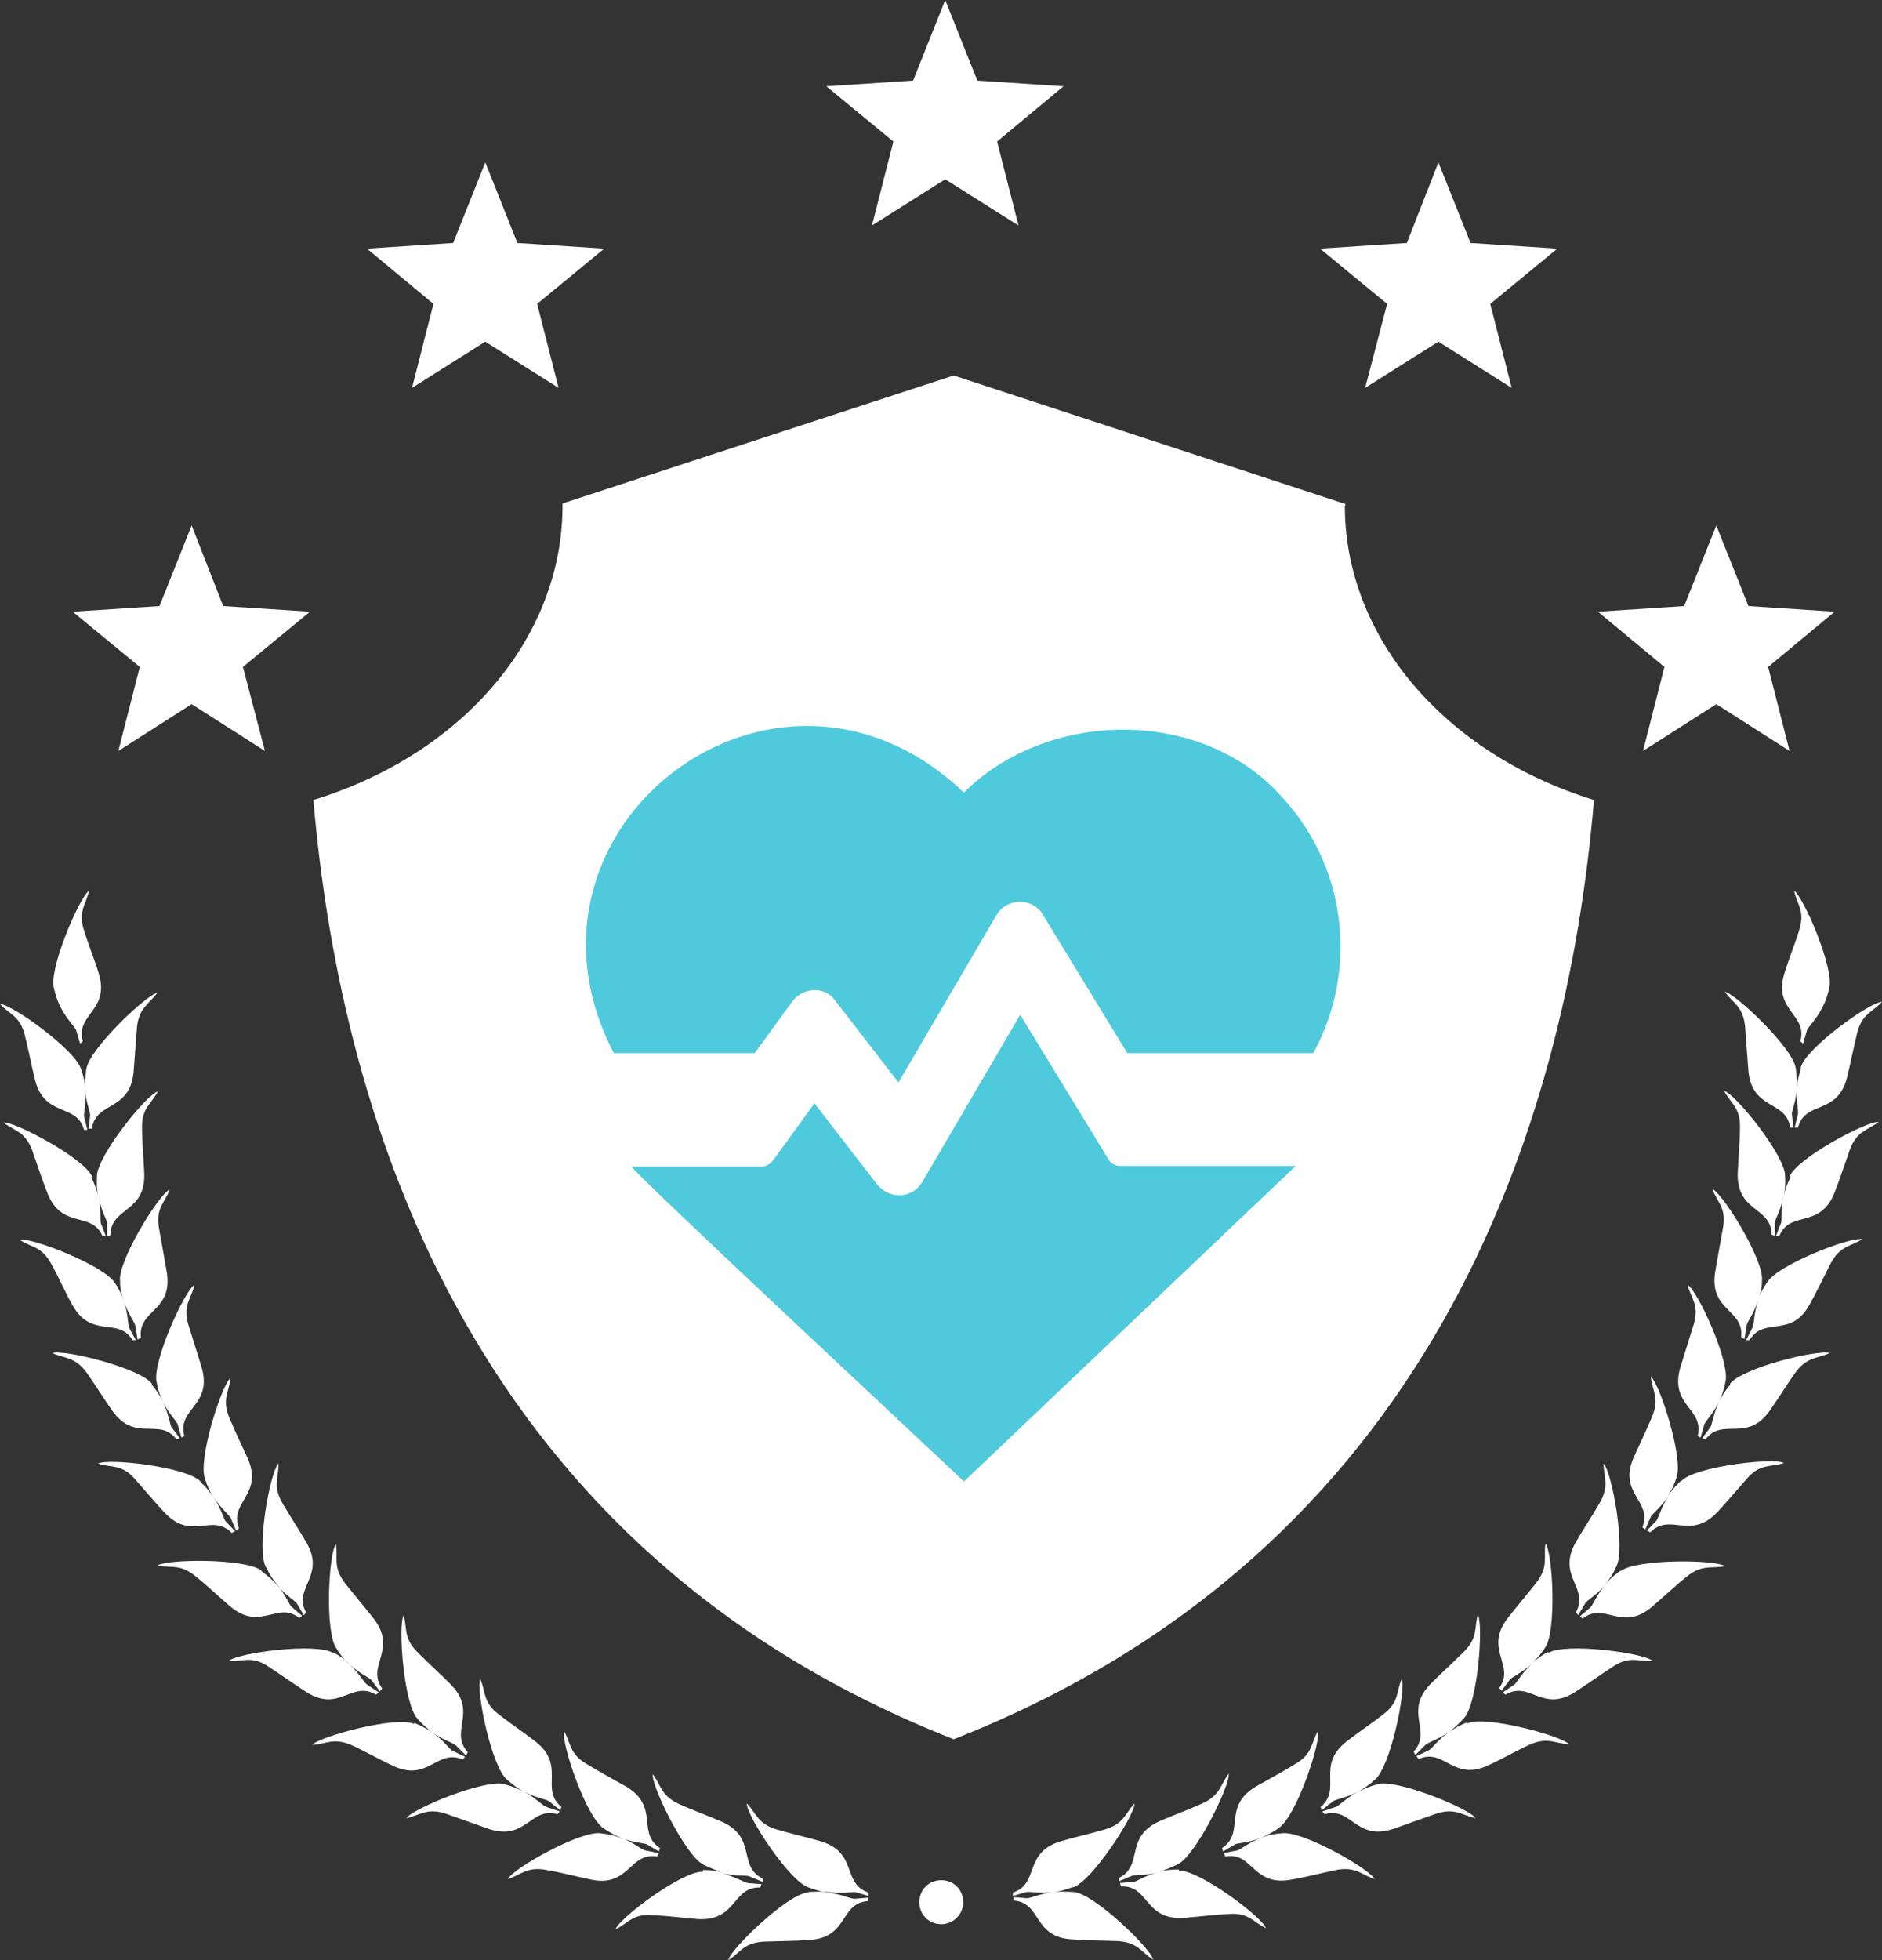 <?xml version="1.0" encoding="UTF-8"?>
<svg id="b" data-name="Ebene 2" xmlns="http://www.w3.org/2000/svg" viewBox="0 0 33.39 34.77">
  <rect x="0" y="0" width="33.39" height="34.77" fill="#333333" stroke="none"/>
  <defs>
    <style>
      .d, .e {
        fill: #fff;
      }

      .e {
        fill-rule: evenodd;
      }

      .f {
        fill: #4ecadc;
      }
    </style>
  </defs>
  <g id="c" data-name="Header">
    <g>
      <path class="d" d="M23.87,8.97s0-.02,0-.03l-6.95-2.28-6.94,2.27s0,.02,0,.04c0,2.33-1.76,4.4-4.42,5.22.5,5.82,2.89,13.33,11.36,16.66,8.47-3.33,10.87-10.84,11.36-16.66-2.65-.82-4.42-2.89-4.42-5.22Z"/>
      <g>
        <g>
          <polygon class="d" points="8.61 2.88 9.18 4.31 10.72 4.41 9.53 5.39 9.91 6.88 8.61 6.06 7.31 6.88 7.69 5.39 6.51 4.41 8.04 4.31 8.61 2.88"/>
          <polygon class="d" points="25.52 2.88 26.09 4.31 27.63 4.41 26.44 5.39 26.82 6.88 25.52 6.06 24.22 6.88 24.61 5.39 23.42 4.41 24.96 4.31 25.52 2.88"/>
          <polygon class="d" points="3.4 9.32 3.96 10.75 5.5 10.85 4.31 11.83 4.7 13.32 3.4 12.49 2.1 13.32 2.48 11.83 1.29 10.85 2.83 10.75 3.4 9.32"/>
          <polygon class="d" points="30.45 9.32 31.02 10.75 32.55 10.85 31.37 11.83 31.75 13.32 30.45 12.49 29.15 13.32 29.53 11.83 28.35 10.85 29.88 10.75 30.45 9.32"/>
        </g>
        <polygon class="d" points="16.77 0 17.34 1.43 18.87 1.53 17.69 2.51 18.07 4 16.77 3.18 15.47 4 15.85 2.51 14.66 1.53 16.2 1.43 16.77 0"/>
      </g>
      <path class="e" d="M.96,17.54c.09.42.34.63.39.73l.07.24.05-.04c-.14-.48.49-.54.28-1.21-.07-.23-.19-.53-.26-.76-.11-.34.04-.46.09-.7-.17.11-.73,1.41-.62,1.74h0ZM32.45,17.54h0c-.09.42-.34.63-.39.73l-.07.24-.05-.04c.14-.48-.49-.54-.28-1.21.07-.23.19-.53.26-.76.11-.34-.04-.46-.09-.7.17.11.73,1.41.62,1.74h0ZM19.04,33.47h0c-.13.05-.24.08-.35.09.1-.01.22-.01.36,0,.35.02,1.37,1,1.41,1.2-.21-.13-.27-.31-.63-.33-.24-.01-.56-.01-.81-.03-.7-.04-.53-.65-1.04-.69v-.06s.24.02.24.02c.07,0,.23-.08.46-.11-.23.03-.4-.01-.47,0l-.24.07v-.06c.48-.16.18-.71.85-.91.23-.07.55-.14.78-.21.35-.1.36-.29.53-.46,0,.21-.76,1.39-1.1,1.49h0ZM16.7,34.13h0c.21,0,.39-.17.39-.39s-.17-.39-.39-.39-.39.17-.39.39.17.39.39.39h0ZM12.47,33.17h0c.13,0,.25.01.35.04-.1-.03-.21-.07-.33-.13-.32-.14-.94-1.41-.91-1.61.15.19.14.38.47.53.22.1.52.21.75.31.64.28.28.79.73,1.01v.06s-.24-.1-.24-.1c-.07-.02-.24,0-.47-.05.22.06.37.15.44.17l.25.02-.02.06c-.5-.02-.41.6-1.11.56-.24-.02-.56-.06-.8-.07-.36-.03-.44.15-.66.25.07-.2,1.19-1.04,1.55-1.02h0ZM10.66,32.52h0c.13.01.25.04.35.08.22.08.39.09.46.11l.22.13.02-.06c-.42-.27,0-.73-.6-1.09-.21-.12-.49-.27-.7-.4-.31-.18-.28-.37-.4-.58-.06.2.39,1.53.7,1.72.11.08.22.13.31.17.22.08.35.2.42.22l.25.05-.03.06c-.5-.08-.49.55-1.17.41-.24-.05-.55-.13-.79-.17-.35-.07-.46.09-.69.16.09-.19,1.32-.88,1.66-.81h0ZM8.95,31.65h0c.13.03.24.08.34.13-.09-.05-.19-.12-.29-.21-.28-.22-.56-1.6-.48-1.79.1.22.04.41.33.63.19.15.46.33.65.48.55.43.07.84.46,1.16l-.02.06-.2-.16c-.06-.04-.24-.06-.44-.17.2.11.32.24.39.27l.24.08-.04.05c-.48-.14-.55.48-1.22.26-.23-.08-.53-.19-.76-.27-.34-.11-.46.03-.7.08.11-.17,1.42-.71,1.75-.6h0ZM7.35,30.58h0c-.32-.15-1.68.22-1.81.37.24-.01.38-.14.71.01.22.1.5.26.72.36.63.3.78-.31,1.24-.11l.04-.05-.23-.11c-.06-.04-.16-.19-.35-.32.19.13.36.18.42.23l.18.18.03-.06c-.34-.37.19-.71-.31-1.21-.17-.17-.41-.39-.58-.56-.26-.26-.18-.43-.25-.66-.1.18,0,1.58.25,1.84.09.1.18.18.26.24-.09-.06-.19-.12-.32-.17h0ZM5.91,29.31h0c.12.06.22.13.29.21-.08-.07-.16-.16-.23-.28-.21-.28-.14-1.69-.01-1.85.04.24-.06.4.16.69.15.19.36.44.51.63.43.56-.14.83.15,1.24l-.04.05-.15-.2c-.05-.05-.22-.12-.39-.28.17.16.25.31.31.36l.21.14-.05.04c-.43-.26-.65.33-1.24-.05-.2-.13-.47-.32-.67-.45-.3-.2-.46-.08-.7-.1.15-.14,1.55-.33,1.85-.14h0ZM4.64,27.87h0c.11.08.2.16.27.24.15.18.3.27.35.32l.13.22.04-.05c-.24-.44.36-.64,0-1.25-.12-.21-.3-.48-.42-.69-.18-.31-.06-.46-.07-.7-.15.15-.4,1.53-.22,1.84.06.12.12.22.19.3.15.18.21.34.26.4l.19.16-.05.04c-.39-.31-.69.25-1.23-.21-.19-.16-.42-.38-.61-.53-.28-.23-.44-.14-.68-.19.17-.12,1.58-.13,1.85.09h0ZM3.56,26.28h0c-.24-.26-1.64-.42-1.82-.32.23.08.41,0,.65.27.16.18.37.43.53.6.48.51.84,0,1.19.36l.06-.03-.17-.18c-.04-.06-.08-.23-.21-.42.13.19.26.3.3.36l.1.23.05-.04c-.18-.47.43-.59.16-1.23-.1-.22-.24-.51-.33-.73-.14-.33,0-.47.02-.71-.16.13-.59,1.47-.45,1.8.04.13.09.23.15.32-.06-.09-.13-.18-.23-.27h0ZM2.69,24.56h0c.09.1.15.2.2.3-.05-.1-.09-.21-.11-.34-.09-.34.49-1.62.67-1.73-.05.24-.21.35-.11.7.07.23.17.54.24.77.19.68-.44.72-.31,1.21l-.05.03-.07-.24c-.03-.07-.16-.19-.26-.4.1.21.12.38.15.45l.15.2-.06.02c-.3-.4-.73.07-1.14-.51-.14-.2-.31-.47-.45-.67-.21-.29-.4-.25-.61-.35.19-.07,1.56.26,1.77.55h0ZM2.04,22.76h0c.08.11.12.22.16.32.07.22.18.36.2.43l.04.25.06-.03c-.06-.5.57-.46.46-1.16-.04-.24-.1-.56-.14-.79-.06-.36.11-.45.19-.68-.19.08-.93,1.28-.88,1.63,0,.14.03.25.07.35.07.22.07.4.09.47l.12.22h-.06c-.25-.42-.73-.01-1.07-.63-.12-.21-.25-.51-.37-.72-.17-.32-.36-.29-.56-.43.2-.05,1.51.46,1.69.77h0ZM1.62,20.88h0c.06.12.1.24.12.34-.02-.1-.03-.22-.02-.36,0-.35.88-1.45,1.08-1.5-.11.22-.29.29-.28.65,0,.24.03.56.04.81.02.7-.6.59-.6,1.09l-.06.02v-.25c-.02-.07-.11-.22-.15-.45.05.23.02.4.04.47l.09.23h-.06c-.19-.46-.72-.11-.98-.77-.09-.23-.19-.53-.27-.76-.13-.34-.32-.34-.51-.49.2-.02,1.45.64,1.58.97h0ZM1.44,18.97h0c-.09-.34-1.23-1.16-1.44-1.16.16.18.35.2.44.55.06.23.12.55.18.79.17.68.74.41.87.89h.06s-.06-.24-.06-.24c0-.07.04-.24.02-.47,0-.11,0-.23.02-.36.04-.35,1.06-1.32,1.26-1.36-.14.2-.32.25-.36.61-.02.24-.04.56-.06.8-.07.7-.67.51-.74,1h-.06s.03-.24.03-.24c0-.07-.08-.23-.09-.47,0-.11-.03-.22-.07-.35h0ZM14.33,33.57h0c-.35.02-1.37,1-1.41,1.2.21-.13.27-.31.63-.33.24-.01.56-.01.81-.03.7-.04.53-.65,1.04-.69v-.06s-.24.02-.24.02c-.07,0-.23-.08-.46-.11-.1-.01-.22-.04-.35-.09-.34-.1-1.11-1.28-1.1-1.49.17.17.19.36.53.46.23.07.55.14.78.21.67.2.37.75.85.91v.06s-.24-.07-.24-.07c-.07,0-.24.03-.47,0-.1-.01-.22-.01-.36,0h0ZM20.92,33.16h0c-.14,0-.25.01-.36.04.1-.03.22-.07.33-.13.32-.14.94-1.41.91-1.61-.15.19-.14.38-.47.53-.22.1-.52.21-.75.31-.64.28-.28.79-.73,1.01v.06s.24-.1.24-.1c.07-.02.25,0,.47-.06-.23.05-.37.15-.44.17l-.25.02.02.06c.5-.02.41.6,1.11.56.24-.02.56-.06.8-.07.36-.03.44.15.66.25-.07-.2-1.19-1.04-1.55-1.02h0ZM22.73,32.52h0c.35-.07,1.57.63,1.66.81-.23-.07-.33-.23-.69-.16-.24.05-.55.13-.79.17-.69.13-.68-.5-1.17-.41l-.03-.06.25-.05c.07-.03.2-.14.42-.22-.22.08-.39.09-.46.11l-.22.13-.02-.06c.42-.27,0-.73.6-1.09.21-.12.49-.27.7-.4.31-.18.28-.37.4-.58.06.2-.39,1.53-.7,1.72-.11.08-.22.13-.31.17.1-.04.21-.07.35-.08h0ZM24.44,31.65h0c-.13.03-.24.08-.34.13.09-.05.19-.12.29-.21.28-.22.56-1.6.48-1.79-.1.22-.04.41-.33.63-.19.15-.46.33-.65.48-.55.43-.07.84-.46,1.16l.02.06.2-.16c.06-.04.24-.06.44-.17-.2.11-.32.24-.39.27l-.24.08.04.05c.48-.14.55.48,1.22.26.23-.08.53-.19.76-.27.34-.11.46.03.7.08-.11-.17-1.42-.71-1.75-.6h0ZM26.03,30.57h0c.32-.15,1.68.22,1.81.37-.24-.01-.38-.14-.71.01-.22.1-.5.26-.72.36-.63.3-.78-.31-1.24-.11l-.04-.05.23-.11c.06-.04.16-.19.35-.32-.19.13-.36.18-.42.23l-.18.18-.03-.06c.34-.37-.19-.71.31-1.21.17-.17.41-.39.58-.56.26-.26.18-.43.25-.66.1.18,0,1.58-.25,1.84-.09.1-.18.18-.26.24.09-.06.19-.12.32-.17h0ZM27.47,29.3h0c-.12.06-.21.13-.29.2.08-.07.16-.16.23-.27.21-.28.14-1.69.01-1.85-.04.24.06.4-.16.69-.15.19-.36.44-.51.63-.43.56.14.83-.15,1.24l.04.05.15-.2c.05-.05.21-.12.38-.27-.17.16-.25.31-.3.36l-.21.14.05.04c.43-.26.65.33,1.24-.05.2-.13.47-.32.67-.45.3-.2.46-.08.7-.1-.15-.14-1.55-.33-1.85-.14h0ZM28.75,27.86h0c-.11.08-.2.16-.27.24.07-.08.14-.18.19-.3.18-.31-.07-1.69-.22-1.84,0,.24.11.39-.07.7-.12.21-.3.48-.42.69-.35.61.24.8,0,1.25l.04.05.13-.22c.05-.06.2-.14.35-.32-.15.18-.21.34-.26.4l-.19.16.05.04c.39-.31.69.25,1.23-.21.19-.16.42-.38.61-.53.28-.23.44-.14.68-.19-.17-.12-1.58-.13-1.85.09h0ZM29.83,26.27h0c.24-.26,1.64-.42,1.82-.32-.23.08-.41,0-.65.27-.16.18-.37.43-.53.6-.48.51-.84,0-1.19.36l-.06-.03.17-.18c.04-.06.08-.23.21-.43-.13.19-.27.3-.31.36l-.1.23-.05-.04c.18-.47-.43-.59-.16-1.23.1-.22.24-.51.33-.73.14-.33,0-.47-.02-.71.16.13.59,1.47.45,1.8-.04.13-.1.24-.15.32.06-.09.13-.18.23-.27h0ZM30.7,24.56h0c-.09.1-.15.2-.2.3-.1.21-.23.33-.26.4l-.07.24-.05-.03c.12-.49-.5-.53-.31-1.21.07-.23.17-.54.24-.77.1-.35-.05-.46-.11-.7.18.1.77,1.39.67,1.73-.02.13-.07.25-.11.34-.1.21-.12.38-.15.45l-.15.2.06.02c.3-.4.73.07,1.14-.51.14-.2.31-.47.45-.67.21-.29.4-.25.61-.35-.19-.07-1.56.26-1.77.55h0ZM31.35,22.75h0c.17-.31,1.49-.82,1.69-.77-.2.13-.39.11-.56.43-.11.21-.25.51-.37.72-.33.62-.81.21-1.07.64h-.06s.12-.24.12-.24c.02-.07.02-.24.09-.46-.07.22-.18.36-.2.43l-.04.25-.06-.03c.06-.5-.57-.46-.46-1.16.04-.24.1-.56.14-.79.06-.36-.11-.45-.19-.68.19.08.93,1.28.88,1.63,0,.13-.03.25-.07.35.03-.1.08-.21.16-.32h0ZM31.77,20.87h0c-.06.12-.1.24-.12.34.02-.1.03-.22.02-.36,0-.35-.88-1.45-1.08-1.5.11.22.29.29.28.65,0,.24-.03.56-.04.81-.02.7.6.59.6,1.09l.06.02v-.25c.02-.07.11-.22.15-.45-.05.23-.02.4-.04.47l-.09.23h.06c.19-.46.72-.11.98-.77.09-.23.19-.53.27-.76.13-.34.32-.34.51-.49-.2-.02-1.45.64-1.58.97h0ZM31.95,18.96h0c-.04.13-.07.25-.07.35,0-.11,0-.23-.02-.36-.04-.35-1.06-1.32-1.26-1.36.14.2.32.25.36.61.02.24.04.56.06.8.07.7.67.51.74,1h.06s-.03-.24-.03-.24c0-.07.08-.23.09-.47-.02.23.03.4.02.47l-.06.24h.06c.13-.49.7-.21.87-.89.06-.24.12-.55.18-.79.09-.35.28-.37.44-.55-.21,0-1.35.82-1.44,1.16Z"/>
      <path class="f" d="M22.7,14.09c-1.42-1.55-4.13-1.5-5.6-.03l-.03-.03c-3.31-3.12-8.26.65-6.18,4.65.35,0,2.12,0,2.5,0l.67-.92c.09-.12.23-.19.38-.2.15,0,.29.06.38.19l1.12,1.45,1.74-2.97c.14-.23.43-.3.66-.17.07.04.12.09.16.16l1.5,2.46h3.3c.82-1.5.58-3.36-.6-4.59Z"/>
      <path class="f" d="M22.99,20.68c-.38,0-2.68,0-3.12,0-.08,0-.16-.04-.2-.11l-1.57-2.57-1.74,2.97c-.14.23-.43.3-.66.16-.05-.03-.09-.07-.13-.11l-1.12-1.45-.74,1.02c-.05.06-.12.1-.19.1-.43,0-1.91,0-2.31,0-.22-.11,5.86,5.54,5.89,5.59"/>
    </g>
  </g>
</svg>